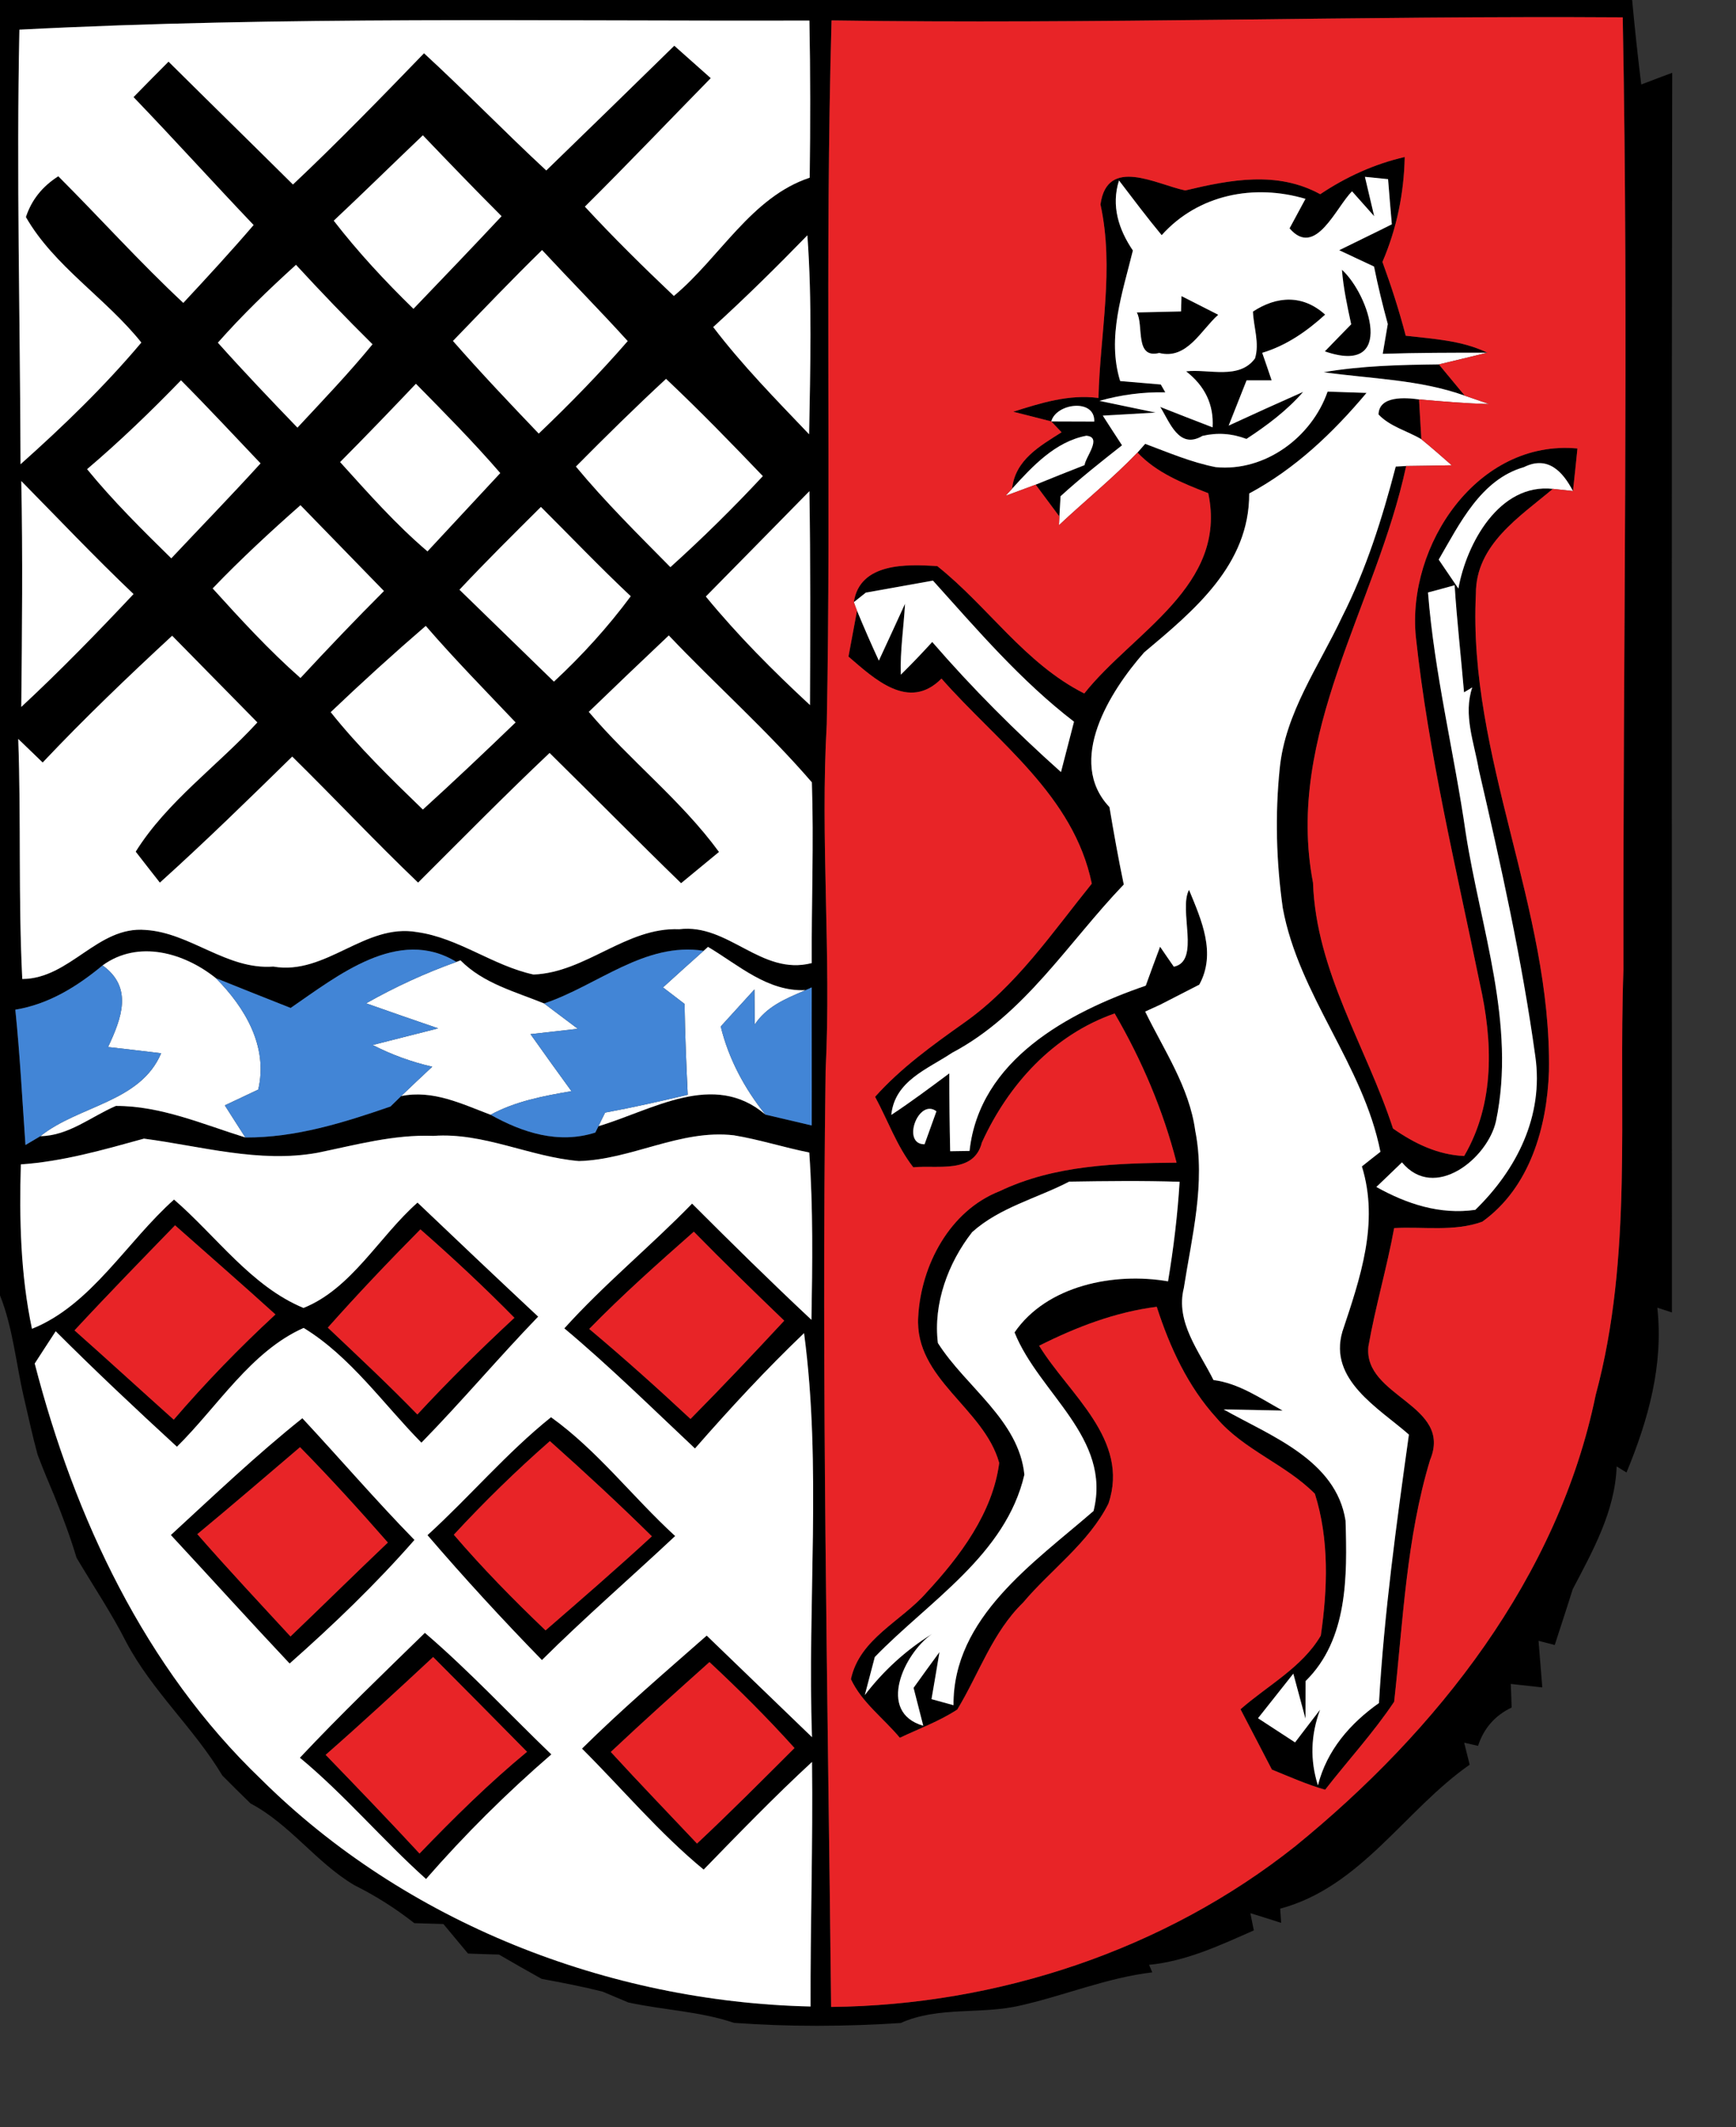 <?xml version="1.0" encoding="UTF-8" ?>
<!DOCTYPE svg PUBLIC "-//W3C//DTD SVG 1.1//EN" "http://www.w3.org/Graphics/SVG/1.1/DTD/svg11.dtd">
<svg width="120pt" height="147pt" viewBox="0 0 120 147" version="1.1" xmlns="http://www.w3.org/2000/svg">
<rect x="0" y="0" width="120" height="147" fill="#333333" stroke="none"/>
<g id="#000000ff">
<path fill="#000000" opacity="1.00" d=" M 0.00 0.00 L 112.82 0.00 C 113.00 1.95 113.21 3.89 113.45 5.84 C 113.99 5.63 115.05 5.23 115.59 5.03 C 115.54 33.58 115.57 62.14 115.57 90.69 L 114.56 90.36 C 115.00 94.32 113.93 98.13 112.43 101.75 L 111.75 101.33 C 111.64 104.42 110.11 107.15 108.71 109.82 C 108.31 111.11 107.88 112.39 107.47 113.67 L 106.35 113.38 C 106.42 114.18 106.54 115.79 106.61 116.60 C 106.06 116.54 104.97 116.42 104.43 116.36 C 104.45 116.77 104.48 117.58 104.49 117.99 C 103.34 118.54 102.56 119.43 102.17 120.64 L 101.21 120.42 C 101.30 120.80 101.50 121.56 101.59 121.94 C 97.09 125.09 94.08 130.39 88.49 131.89 L 88.56 132.87 C 88.03 132.70 86.96 132.36 86.43 132.20 L 86.67 133.39 C 84.34 134.42 82.00 135.52 79.43 135.77 L 79.65 136.29 C 76.53 136.66 73.62 137.88 70.58 138.57 C 67.84 139.23 64.89 138.61 62.26 139.79 C 58.43 140.04 54.57 140.06 50.74 139.78 C 48.38 138.98 45.86 138.90 43.43 138.37 C 42.98 138.18 42.09 137.81 41.65 137.62 C 40.26 137.27 38.85 137.00 37.44 136.74 C 36.45 136.19 35.47 135.63 34.49 135.06 C 33.96 135.05 32.89 135.01 32.35 134.99 C 31.93 134.48 31.08 133.46 30.65 132.95 C 30.15 132.94 29.14 132.90 28.64 132.89 C 27.35 131.88 25.97 131.00 24.50 130.27 C 21.86 128.71 20.05 126.06 17.32 124.62 C 16.66 123.98 16.01 123.34 15.37 122.69 C 13.42 119.43 10.51 116.85 8.72 113.46 C 7.70 111.45 6.44 109.58 5.29 107.64 C 4.86 106.20 4.33 104.79 3.77 103.40 C 3.36 102.44 2.97 101.49 2.60 100.52 C 2.24 99.21 1.96 97.88 1.65 96.56 C 1.10 94.20 0.90 91.77 0.00 89.51 L 0.00 0.00 M 1.34 2.05 C 1.13 12.06 1.39 22.07 1.42 32.08 C 4.37 29.45 7.22 26.70 9.77 23.67 C 7.32 20.60 3.73 18.39 1.79 15.00 C 2.18 13.81 2.93 12.88 4.03 12.18 C 6.93 15.08 9.67 18.13 12.67 20.93 C 14.32 19.16 15.96 17.38 17.53 15.55 C 14.74 12.62 12.03 9.62 9.23 6.71 C 10.03 5.89 10.84 5.07 11.65 4.26 C 14.51 7.10 17.39 9.91 20.25 12.75 C 23.36 9.82 26.34 6.75 29.31 3.68 C 32.18 6.32 34.90 9.13 37.76 11.78 C 40.72 8.91 43.67 6.04 46.61 3.16 C 47.45 3.91 48.29 4.65 49.13 5.40 C 46.23 8.36 43.37 11.36 40.43 14.28 C 42.40 16.41 44.47 18.45 46.58 20.45 C 49.75 17.81 51.94 13.61 55.97 12.28 C 56.02 8.66 56.02 5.04 55.95 1.42 C 37.75 1.47 19.52 1.11 1.34 2.05 M 57.48 1.41 C 57.02 17.61 57.46 33.81 57.15 50.01 C 56.69 57.99 57.47 65.98 57.07 73.96 C 56.77 95.53 57.22 117.11 57.45 138.68 C 68.97 138.56 80.49 134.76 89.54 127.57 C 99.34 119.60 107.71 109.00 110.30 96.40 C 112.89 86.81 111.86 76.80 112.22 66.99 C 112.18 45.06 112.59 23.12 112.17 1.20 C 93.94 1.08 75.71 1.68 57.48 1.41 M 23.07 15.25 C 24.75 17.42 26.62 19.43 28.58 21.34 C 30.62 19.21 32.66 17.09 34.67 14.94 C 32.83 13.10 31.03 11.23 29.23 9.35 C 27.17 11.31 25.15 13.30 23.07 15.25 M 55.81 16.26 C 53.70 18.43 51.54 20.56 49.30 22.60 C 51.31 25.24 53.64 27.61 55.93 30.01 C 56.01 25.43 56.14 20.83 55.81 16.26 M 31.31 23.56 C 33.23 25.75 35.23 27.86 37.24 29.96 C 39.38 27.92 41.45 25.80 43.39 23.57 C 41.46 21.44 39.43 19.39 37.47 17.28 C 35.37 19.33 33.35 21.45 31.31 23.56 M 15.06 23.68 C 16.85 25.68 18.70 27.62 20.56 29.55 C 22.32 27.66 24.11 25.79 25.75 23.79 C 23.94 22.00 22.18 20.17 20.46 18.30 C 18.57 20.01 16.74 21.78 15.06 23.68 M 6.02 32.42 C 7.81 34.61 9.82 36.60 11.84 38.58 C 13.90 36.39 15.99 34.24 18.01 32.02 C 16.18 30.10 14.38 28.16 12.51 26.28 C 10.44 28.42 8.29 30.49 6.02 32.42 M 23.51 31.93 C 25.44 34.06 27.35 36.23 29.55 38.10 C 31.23 36.30 32.90 34.49 34.58 32.69 C 32.73 30.55 30.74 28.54 28.75 26.52 C 27.02 28.34 25.28 30.15 23.51 31.93 M 39.81 32.24 C 41.84 34.69 44.11 36.93 46.34 39.19 C 48.56 37.19 50.69 35.09 52.73 32.90 C 50.55 30.62 48.34 28.35 46.04 26.18 C 43.91 28.15 41.85 30.18 39.81 32.24 M 1.47 33.24 C 1.58 38.45 1.52 43.65 1.47 48.85 C 4.16 46.35 6.72 43.72 9.23 41.05 C 6.57 38.52 4.05 35.86 1.47 33.24 M 48.79 41.22 C 50.99 43.90 53.44 46.36 55.99 48.72 C 56.01 43.80 56.03 38.87 55.95 33.94 C 53.56 36.37 51.18 38.80 48.79 41.22 M 14.70 40.66 C 16.64 42.80 18.60 44.94 20.77 46.85 C 22.66 44.81 24.58 42.80 26.54 40.84 C 24.62 38.86 22.69 36.89 20.77 34.91 C 18.68 36.75 16.63 38.65 14.70 40.66 M 37.39 35.03 C 35.49 36.92 33.59 38.80 31.76 40.75 C 33.93 42.87 36.12 44.98 38.29 47.10 C 40.23 45.30 42.02 43.33 43.60 41.20 C 41.47 39.20 39.46 37.09 37.39 35.03 M 2.95 52.69 C 2.53 52.28 1.68 51.46 1.26 51.06 C 1.46 56.59 1.26 62.12 1.54 67.65 C 4.85 67.63 6.74 63.97 10.07 64.26 C 13.18 64.46 15.67 67.03 18.89 66.79 C 22.54 67.42 25.22 63.77 28.84 64.41 C 31.70 64.81 34.07 66.73 36.88 67.34 C 40.50 67.20 43.28 64.06 46.95 64.21 C 50.36 63.79 52.61 67.45 56.11 66.55 C 56.09 62.39 56.26 58.22 56.12 54.06 C 53.06 50.51 49.48 47.33 46.23 43.91 C 44.38 45.66 42.53 47.42 40.70 49.19 C 43.55 52.56 47.09 55.30 49.70 58.87 C 48.83 59.59 47.95 60.31 47.08 61.03 C 44.02 58.06 41.03 55.02 37.99 52.03 C 34.90 54.95 31.91 57.99 28.90 60.99 C 25.93 58.15 23.13 55.16 20.20 52.28 C 17.19 55.23 14.18 58.17 11.05 60.99 C 10.63 60.46 9.80 59.39 9.38 58.85 C 11.54 55.39 15.04 52.92 17.79 49.92 C 15.83 47.92 13.86 45.92 11.90 43.93 C 8.84 46.76 5.82 49.65 2.95 52.69 M 22.86 49.21 C 24.79 51.63 27.01 53.79 29.23 55.94 C 31.40 53.97 33.53 51.95 35.64 49.92 C 33.55 47.72 31.42 45.55 29.43 43.25 C 27.19 45.18 25.00 47.17 22.86 49.21 M 7.09 66.71 C 5.33 68.17 3.37 69.39 1.06 69.77 C 1.38 72.88 1.54 76.00 1.76 79.12 L 2.79 78.51 C 4.75 78.48 6.29 77.16 8.01 76.42 C 11.12 76.41 14.03 77.69 16.96 78.60 C 20.42 78.62 23.75 77.58 26.99 76.46 L 27.73 75.74 C 29.93 75.29 31.92 76.28 33.91 77.03 C 36.13 78.27 38.61 79.07 41.15 78.26 L 41.37 77.82 C 45.10 76.71 49.34 73.96 52.91 77.02 C 53.71 77.21 55.31 77.58 56.11 77.77 C 56.12 74.59 56.10 71.41 56.11 68.23 L 55.55 68.48 L 55.67 68.42 C 53.05 68.53 51.06 66.69 48.94 65.43 L 48.64 65.70 C 44.56 65.07 41.28 68.12 37.61 69.34 C 35.60 68.52 33.41 67.96 31.83 66.36 L 31.55 66.47 C 27.54 64.01 23.33 67.43 20.09 69.65 C 18.36 68.97 16.64 68.28 14.92 67.59 C 12.72 65.83 9.56 64.92 7.09 66.71 M 40.02 80.23 C 36.61 79.94 33.43 78.24 29.96 78.49 C 27.22 78.38 24.58 79.12 21.93 79.66 C 17.90 80.38 13.91 79.20 9.95 78.68 C 7.16 79.45 4.35 80.26 1.44 80.46 C 1.33 84.26 1.42 88.09 2.21 91.82 C 6.30 90.19 8.76 85.80 12.03 82.89 C 14.95 85.41 17.36 88.88 20.98 90.38 C 24.31 89.04 26.20 85.45 28.86 83.10 C 31.63 85.74 34.41 88.37 37.20 90.98 C 34.45 93.83 31.90 96.86 29.13 99.69 C 26.49 97.01 24.23 93.74 20.99 91.76 C 17.35 93.37 15.05 97.19 12.23 99.97 C 9.39 97.36 6.58 94.72 3.85 91.99 C 3.37 92.73 2.88 93.47 2.40 94.22 C 5.15 104.86 10.01 115.25 18.04 122.94 C 28.02 132.85 42.03 138.33 56.03 138.65 C 56.01 133.02 56.20 127.39 56.13 121.75 C 53.54 124.14 51.09 126.67 48.64 129.19 C 45.58 126.67 43.03 123.62 40.23 120.83 C 42.99 118.10 45.94 115.58 48.85 113.02 C 51.27 115.36 53.70 117.70 56.13 120.04 C 55.80 110.75 56.81 101.34 55.58 92.12 C 52.93 94.65 50.45 97.34 48.04 100.09 C 45.06 97.29 42.15 94.42 39.01 91.79 C 41.77 88.73 44.97 86.12 47.84 83.17 C 50.55 85.88 53.29 88.58 56.09 91.20 C 56.16 87.35 56.21 83.49 55.94 79.64 C 54.19 79.29 52.49 78.74 50.73 78.45 C 47.03 78.02 43.67 80.13 40.02 80.23 M 5.15 91.93 C 7.45 93.97 9.72 96.05 12.01 98.10 C 14.21 95.54 16.56 93.12 19.04 90.83 C 16.75 88.75 14.41 86.72 12.10 84.67 C 9.77 87.07 7.43 89.47 5.15 91.93 M 22.66 91.74 C 24.75 93.72 26.85 95.68 28.85 97.74 C 31.00 95.42 33.25 93.20 35.56 91.06 C 33.47 88.94 31.30 86.91 29.06 84.95 C 26.87 87.16 24.73 89.41 22.66 91.74 M 40.73 91.83 C 43.12 93.84 45.45 95.92 47.73 98.05 C 49.93 95.83 52.08 93.55 54.21 91.26 C 52.10 89.23 50.00 87.19 47.96 85.11 C 45.49 87.29 43.03 89.47 40.73 91.83 M 42.22 121.06 C 44.18 123.20 46.19 125.28 48.18 127.39 C 50.48 125.24 52.69 123.01 54.92 120.79 C 53.06 118.72 51.08 116.75 49.04 114.85 C 46.75 116.90 44.46 118.95 42.22 121.06 Z" />
<path fill="#000000" opacity="1.00" d=" M 91.26 13.42 C 93.04 12.23 95.00 11.33 97.10 10.85 C 97.05 13.35 96.55 15.80 95.56 18.10 C 96.17 19.77 96.72 21.47 97.17 23.20 C 99.08 23.42 101.05 23.52 102.81 24.37 C 100.40 24.37 97.99 24.37 95.58 24.45 C 95.67 23.94 95.84 22.90 95.93 22.39 C 95.57 21.08 95.25 19.76 94.98 18.42 C 94.18 18.04 93.37 17.66 92.57 17.29 C 93.78 16.69 95.00 16.11 96.21 15.50 C 96.14 14.72 96.01 13.16 95.95 12.38 C 95.55 12.34 94.75 12.26 94.35 12.22 L 94.99 14.94 L 93.46 13.22 C 92.34 14.33 90.93 17.86 89.14 15.78 C 89.41 15.27 89.96 14.25 90.24 13.74 C 86.69 12.69 82.83 13.43 80.30 16.25 C 79.28 15.02 78.32 13.74 77.35 12.47 C 76.80 14.21 77.32 15.85 78.31 17.31 C 77.59 20.24 76.50 23.32 77.43 26.33 C 78.13 26.39 79.54 26.51 80.24 26.57 L 80.55 27.11 C 79.00 27.08 77.48 27.28 76.00 27.70 L 79.88 28.51 C 78.97 28.56 77.15 28.67 76.23 28.72 C 76.67 29.40 77.11 30.09 77.56 30.77 C 76.11 31.91 74.67 33.05 73.31 34.29 C 73.29 34.64 73.25 35.34 73.23 35.69 C 72.82 35.14 72.00 34.04 71.59 33.49 C 72.72 33.03 73.84 32.58 74.97 32.14 C 75.04 31.56 76.22 30.20 75.09 30.11 C 72.94 30.52 71.37 32.22 69.96 33.77 C 70.18 31.77 71.87 30.83 73.38 29.87 L 72.67 29.12 C 73.41 29.12 74.89 29.13 75.64 29.13 C 75.70 27.51 73.00 27.86 72.67 29.12 C 72.01 28.95 70.70 28.62 70.04 28.45 C 71.94 27.85 73.89 27.23 75.93 27.50 C 76.04 23.01 77.04 18.58 76.07 14.13 C 76.53 10.78 79.94 12.75 81.93 13.16 C 85.04 12.42 88.28 11.79 91.26 13.42 Z" />
<path fill="#000000" opacity="1.00" d=" M 93.40 22.41 C 93.13 21.16 92.86 19.91 92.76 18.64 C 94.66 20.36 96.52 25.99 91.58 24.28 C 92.03 23.81 92.94 22.88 93.40 22.41 Z" />
<path fill="#000000" opacity="1.00" d=" M 81.64 21.52 C 81.65 21.25 81.66 20.72 81.67 20.46 C 82.51 20.89 83.36 21.32 84.21 21.75 C 83.02 22.80 82.05 24.88 80.13 24.39 C 78.41 24.82 79.08 22.47 78.58 21.59 C 79.35 21.57 80.88 21.54 81.64 21.52 Z" />
<path fill="#000000" opacity="1.00" d=" M 86.61 21.53 C 88.27 20.44 90.06 20.35 91.60 21.74 C 90.34 22.89 88.92 23.88 87.25 24.38 C 87.42 24.85 87.74 25.81 87.90 26.28 L 86.17 26.28 C 85.86 27.06 85.24 28.63 84.93 29.41 C 86.64 28.62 88.36 27.84 90.08 27.08 C 88.96 28.37 87.58 29.40 86.16 30.33 C 85.16 29.95 84.15 29.88 83.12 30.12 C 81.48 31.09 80.85 29.14 80.20 28.12 C 81.10 28.48 82.91 29.18 83.82 29.53 C 83.91 27.97 83.30 26.68 81.99 25.66 C 83.57 25.48 85.65 26.26 86.75 24.77 C 87.08 23.71 86.65 22.60 86.61 21.53 Z" />
<path fill="#000000" opacity="1.00" d=" M 91.50 25.72 C 94.13 25.27 96.80 25.21 99.46 25.18 C 99.91 25.72 100.80 26.80 101.25 27.34 C 98.12 26.22 94.76 26.18 91.50 25.72 Z" />
<path fill="#000000" opacity="1.00" d=" M 91.77 27.06 C 92.45 27.08 93.79 27.13 94.46 27.15 C 92.15 29.90 89.54 32.39 86.35 34.10 C 86.37 39.04 82.52 42.20 79.09 45.08 C 76.72 47.77 73.68 52.59 76.69 55.77 C 76.99 57.56 77.31 59.35 77.68 61.12 C 73.85 65.11 70.83 70.10 65.81 72.75 C 64.12 73.88 61.85 74.68 61.61 77.04 C 62.98 76.14 64.30 75.15 65.62 74.17 C 65.62 75.96 65.64 77.75 65.68 79.55 L 67.02 79.53 C 67.70 73.25 73.84 69.95 79.20 68.11 C 79.53 67.21 79.85 66.31 80.19 65.42 C 80.43 65.77 80.90 66.46 81.14 66.80 C 83.00 66.42 81.45 62.88 82.19 61.49 C 83.05 63.57 84.09 65.87 82.90 68.04 C 82.22 68.39 80.87 69.08 80.19 69.43 L 79.16 69.90 C 80.46 72.57 82.21 75.12 82.62 78.13 C 83.34 81.77 82.39 85.42 81.83 89.01 C 81.24 91.36 82.90 93.38 83.88 95.36 C 85.65 95.59 87.13 96.63 88.66 97.47 C 87.64 97.45 85.60 97.41 84.58 97.39 C 87.82 99.22 92.36 100.88 93.01 105.08 C 93.13 108.89 93.18 113.29 90.25 116.16 C 90.25 117.03 90.24 117.89 90.24 118.76 C 90.03 117.98 89.61 116.42 89.40 115.65 C 88.59 116.67 87.78 117.70 86.96 118.73 C 87.60 119.15 88.88 119.98 89.52 120.40 C 89.95 119.83 90.82 118.70 91.25 118.14 C 90.60 119.89 90.55 121.63 91.10 123.37 C 91.72 120.93 93.33 119.09 95.32 117.68 C 95.68 111.46 96.53 105.29 97.39 99.13 C 95.29 97.29 91.82 95.35 92.79 92.02 C 94.02 88.32 95.35 84.51 94.14 80.60 C 94.46 80.34 95.10 79.84 95.42 79.59 C 94.23 73.56 89.78 68.79 88.67 62.74 C 88.22 59.55 88.13 56.31 88.46 53.10 C 88.84 49.25 91.17 46.04 92.77 42.63 C 94.44 39.34 95.55 35.80 96.48 32.24 C 96.66 32.23 97.02 32.21 97.20 32.20 C 95.15 41.81 88.80 50.73 90.76 60.99 C 90.98 67.16 94.44 72.31 96.29 77.98 C 97.76 79.01 99.38 79.80 101.21 79.88 C 103.35 76.22 103.19 71.94 102.29 67.95 C 100.66 60.00 98.74 52.09 97.87 44.01 C 97.24 37.67 102.14 30.35 109.04 30.99 C 108.94 31.97 108.84 32.95 108.73 33.93 C 108.01 32.55 106.97 31.47 105.34 32.28 C 102.36 33.13 100.89 36.20 99.45 38.67 C 99.90 39.34 100.36 40.00 100.81 40.67 C 101.37 37.56 103.63 33.38 107.34 33.78 C 105.04 35.72 102.01 37.63 102.02 41.03 C 101.46 52.30 107.26 62.76 107.07 74.02 C 106.94 77.88 105.75 82.07 102.46 84.42 C 100.53 85.12 98.39 84.75 96.37 84.86 C 95.87 87.60 95.07 90.29 94.59 93.04 C 94.22 96.53 100.46 97.05 98.85 100.89 C 97.21 106.32 96.99 112.00 96.37 117.59 C 94.94 119.73 93.18 121.64 91.60 123.67 C 90.33 123.31 89.13 122.77 87.92 122.28 C 87.20 120.88 86.47 119.50 85.75 118.11 C 87.63 116.46 90.01 115.22 91.30 113.02 C 91.77 109.79 91.89 106.37 90.89 103.22 C 88.87 101.18 85.98 100.20 84.10 97.99 C 82.11 95.81 80.86 93.09 79.96 90.30 C 77.10 90.66 74.40 91.70 71.83 92.99 C 73.88 96.34 78.12 99.47 76.62 103.90 C 75.25 106.62 72.65 108.45 70.72 110.74 C 68.60 112.80 67.67 115.66 66.17 118.13 C 64.93 118.94 63.53 119.45 62.20 120.08 C 61.08 118.73 59.57 117.64 58.82 116.03 C 59.42 113.23 62.30 112.04 64.04 110.05 C 66.36 107.55 68.62 104.54 69.07 101.09 C 68.02 97.29 63.21 95.29 63.47 91.00 C 63.66 87.43 65.65 83.66 69.10 82.31 C 72.91 80.49 77.19 80.38 81.33 80.34 C 80.40 76.71 78.93 73.26 77.05 70.03 C 72.81 71.51 69.70 74.94 67.87 78.95 C 67.32 81.14 64.81 80.49 63.13 80.66 C 61.99 79.20 61.37 77.41 60.49 75.79 C 62.28 73.79 64.45 72.23 66.62 70.69 C 70.24 68.15 72.74 64.44 75.47 61.06 C 74.21 54.95 68.96 51.30 65.08 46.89 C 62.83 49.17 60.44 46.91 58.65 45.37 C 58.80 44.58 59.09 42.99 59.24 42.20 C 59.72 43.36 60.22 44.51 60.75 45.65 C 61.21 44.67 62.11 42.70 62.56 41.72 C 62.47 43.35 62.21 44.98 62.27 46.62 C 63.01 45.89 63.74 45.13 64.44 44.36 C 67.20 47.55 70.19 50.54 73.34 53.35 C 73.64 52.19 73.94 51.03 74.24 49.87 C 70.57 47.05 67.57 43.54 64.49 40.12 C 62.94 40.40 61.39 40.67 59.85 40.95 L 59.02 41.61 C 59.43 38.87 62.68 38.98 64.79 39.12 C 68.30 41.91 70.84 45.85 74.95 47.92 C 78.31 43.68 84.88 40.48 83.52 34.08 C 81.76 33.39 79.95 32.68 78.63 31.27 L 79.16 30.67 C 80.77 31.27 82.35 31.95 84.04 32.28 C 87.44 32.61 90.67 30.22 91.77 27.06 M 98.71 40.94 C 99.15 46.55 100.52 52.01 101.32 57.57 C 102.34 64.14 104.81 70.78 103.41 77.47 C 102.84 80.05 99.16 83.03 96.91 80.32 C 96.33 80.89 95.73 81.45 95.14 82.02 C 97.25 83.20 99.55 83.95 101.98 83.60 C 104.85 80.81 106.71 77.11 106.13 73.01 C 105.21 66.34 103.74 59.74 102.22 53.18 C 101.90 51.31 101.13 49.39 101.77 47.50 L 101.20 47.84 C 100.99 45.37 100.71 42.91 100.55 40.44 C 100.09 40.57 99.17 40.82 98.71 40.94 M 63.91 79.07 C 64.11 78.50 64.53 77.36 64.73 76.79 C 63.48 75.85 62.29 79.08 63.91 79.07 M 73.91 81.65 C 71.67 82.81 69.10 83.43 67.20 85.14 C 65.54 87.26 64.50 90.08 64.83 92.80 C 66.75 95.83 70.43 98.13 70.81 101.90 C 69.52 107.45 64.21 110.64 60.47 114.50 C 60.30 115.16 59.95 116.47 59.78 117.13 C 61.07 115.44 62.62 114.03 64.42 112.91 C 62.51 114.24 60.57 118.31 63.82 119.25 C 63.65 118.59 63.32 117.28 63.15 116.63 C 63.74 115.80 64.34 114.98 64.94 114.16 C 64.81 114.97 64.53 116.60 64.39 117.41 L 65.91 117.83 C 65.87 111.76 71.47 107.99 75.59 104.41 C 76.86 99.35 71.82 96.29 70.13 92.07 C 72.36 88.82 77.01 87.90 80.74 88.54 C 81.12 86.26 81.40 83.96 81.54 81.66 C 79.00 81.58 76.45 81.61 73.91 81.65 Z" />
<path fill="#000000" opacity="1.00" d=" M 95.29 28.64 C 95.32 27.33 97.16 27.47 98.09 27.60 C 98.13 28.29 98.21 29.66 98.25 30.35 C 97.27 29.77 96.08 29.48 95.29 28.64 Z" />
<path fill="#000000" opacity="1.00" d=" M 11.81 106.07 C 14.79 103.33 17.73 100.53 20.90 98.00 C 23.50 100.79 25.98 103.68 28.65 106.41 C 25.98 109.46 23.05 112.27 20.02 114.95 C 17.26 112.02 14.55 109.02 11.81 106.07 M 13.64 106.01 C 15.74 108.41 17.92 110.74 20.08 113.08 C 22.33 110.93 24.55 108.74 26.81 106.59 C 24.84 104.34 22.83 102.13 20.74 100.00 C 18.38 102.01 16.03 104.03 13.64 106.01 Z" />
<path fill="#000000" opacity="1.00" d=" M 29.55 106.08 C 32.46 103.43 35.02 100.39 38.09 97.93 C 41.31 100.24 43.75 103.47 46.67 106.14 C 43.61 109.01 40.43 111.76 37.46 114.71 C 34.74 111.92 32.09 109.04 29.55 106.08 M 31.37 106.05 C 33.36 108.37 35.50 110.55 37.71 112.66 C 40.18 110.52 42.65 108.38 45.06 106.16 C 42.77 103.90 40.41 101.72 38.01 99.58 C 35.68 101.62 33.47 103.78 31.37 106.05 Z" />
<path fill="#000000" opacity="1.00" d=" M 20.73 121.46 C 23.52 118.49 26.46 115.67 29.37 112.83 C 32.44 115.46 35.20 118.43 38.11 121.23 C 35.02 123.90 32.13 126.77 29.45 129.84 C 26.44 127.14 23.84 124.04 20.73 121.46 M 22.51 121.26 C 24.69 123.51 26.87 125.78 29.00 128.08 C 31.37 125.62 33.80 123.22 36.43 121.05 C 34.28 118.86 32.11 116.68 29.94 114.50 C 27.49 116.78 25.03 119.05 22.51 121.26 Z" />
</g>
<g id="#ffffffff">
<path fill="#ffffff" opacity="1.00" d=" M 1.34 2.05 C 19.52 1.11 37.75 1.47 55.95 1.42 C 56.02 5.04 56.02 8.66 55.97 12.28 C 51.94 13.61 49.75 17.81 46.58 20.45 C 44.47 18.45 42.40 16.41 40.43 14.28 C 43.37 11.36 46.23 8.36 49.13 5.40 C 48.29 4.65 47.45 3.91 46.61 3.16 C 43.67 6.04 40.72 8.91 37.76 11.78 C 34.90 9.13 32.18 6.32 29.31 3.68 C 26.34 6.75 23.36 9.82 20.25 12.75 C 17.39 9.91 14.51 7.10 11.65 4.26 C 10.84 5.07 10.03 5.89 9.23 6.71 C 12.03 9.62 14.74 12.62 17.53 15.55 C 15.96 17.38 14.32 19.16 12.67 20.93 C 9.67 18.13 6.93 15.08 4.03 12.18 C 2.93 12.88 2.18 13.81 1.79 15.00 C 3.73 18.39 7.32 20.60 9.77 23.67 C 7.22 26.70 4.37 29.45 1.42 32.08 C 1.39 22.07 1.13 12.06 1.34 2.05 Z" />
<path fill="#ffffff" opacity="1.00" d=" M 23.07 15.25 C 25.15 13.30 27.17 11.31 29.23 9.35 C 31.03 11.23 32.83 13.10 34.67 14.94 C 32.66 17.09 30.62 19.21 28.58 21.34 C 26.62 19.43 24.75 17.42 23.07 15.25 Z" />
<path fill="#ffffff" opacity="1.00" d=" M 94.35 12.22 C 94.75 12.26 95.55 12.34 95.95 12.38 C 96.01 13.16 96.14 14.72 96.21 15.50 C 95.00 16.11 93.78 16.69 92.57 17.29 C 93.37 17.66 94.18 18.04 94.98 18.42 C 95.25 19.76 95.57 21.08 95.93 22.39 C 95.84 22.90 95.67 23.94 95.58 24.45 C 97.99 24.37 100.40 24.37 102.81 24.37 C 101.97 24.58 100.30 24.98 99.46 25.18 C 96.80 25.21 94.13 25.27 91.50 25.72 C 94.76 26.18 98.12 26.22 101.25 27.34 L 102.94 27.92 C 101.32 27.88 99.70 27.74 98.09 27.60 C 97.16 27.47 95.32 27.33 95.29 28.64 C 96.08 29.48 97.27 29.77 98.25 30.35 C 98.96 30.93 99.66 31.54 100.35 32.15 C 99.56 32.17 97.99 32.19 97.20 32.20 C 97.02 32.21 96.66 32.23 96.48 32.24 C 95.55 35.80 94.44 39.34 92.77 42.63 C 91.17 46.04 88.84 49.25 88.46 53.10 C 88.13 56.31 88.22 59.55 88.67 62.74 C 89.78 68.79 94.23 73.56 95.42 79.59 C 95.10 79.84 94.46 80.34 94.14 80.60 C 95.35 84.51 94.02 88.32 92.79 92.02 C 91.82 95.35 95.29 97.29 97.39 99.13 C 96.53 105.29 95.68 111.46 95.32 117.68 C 93.33 119.09 91.72 120.93 91.10 123.37 C 90.55 121.63 90.60 119.89 91.25 118.14 C 90.82 118.70 89.95 119.83 89.52 120.40 C 88.88 119.98 87.60 119.15 86.96 118.73 C 87.78 117.70 88.59 116.67 89.40 115.65 C 89.61 116.42 90.03 117.98 90.24 118.76 C 90.24 117.89 90.25 117.03 90.25 116.16 C 93.18 113.29 93.13 108.89 93.01 105.08 C 92.36 100.88 87.82 99.22 84.58 97.39 C 85.60 97.41 87.64 97.45 88.66 97.47 C 87.13 96.63 85.65 95.59 83.88 95.36 C 82.90 93.38 81.24 91.36 81.83 89.01 C 82.39 85.42 83.34 81.77 82.62 78.13 C 82.21 75.12 80.46 72.57 79.16 69.90 L 80.19 69.43 C 80.87 69.08 82.22 68.39 82.90 68.04 C 84.09 65.87 83.05 63.57 82.19 61.49 C 81.45 62.88 83.00 66.42 81.14 66.80 C 80.90 66.46 80.43 65.77 80.19 65.42 C 79.85 66.31 79.53 67.21 79.20 68.11 C 73.84 69.95 67.70 73.25 67.02 79.53 L 65.68 79.55 C 65.64 77.75 65.62 75.96 65.62 74.17 C 64.30 75.15 62.98 76.14 61.61 77.04 C 61.85 74.68 64.12 73.88 65.81 72.75 C 70.83 70.10 73.85 65.11 77.68 61.12 C 77.31 59.35 76.99 57.56 76.69 55.77 C 73.68 52.59 76.72 47.77 79.09 45.08 C 82.52 42.20 86.37 39.04 86.35 34.10 C 89.54 32.39 92.15 29.90 94.46 27.15 C 93.79 27.13 92.45 27.08 91.77 27.06 C 90.67 30.22 87.44 32.61 84.04 32.28 C 82.35 31.95 80.77 31.27 79.16 30.67 L 78.63 31.27 C 76.92 33.05 75.00 34.60 73.20 36.29 L 73.23 35.69 C 73.25 35.34 73.29 34.64 73.31 34.29 C 74.67 33.05 76.11 31.91 77.56 30.77 C 77.11 30.09 76.67 29.40 76.23 28.72 C 77.15 28.67 78.97 28.56 79.88 28.51 L 76.00 27.70 C 77.48 27.28 79.00 27.08 80.55 27.11 L 80.24 26.57 C 79.54 26.51 78.13 26.39 77.43 26.33 C 76.50 23.32 77.59 20.24 78.31 17.31 C 77.32 15.85 76.80 14.21 77.35 12.47 C 78.32 13.74 79.28 15.02 80.30 16.25 C 82.83 13.43 86.69 12.69 90.24 13.74 C 89.96 14.25 89.41 15.27 89.14 15.78 C 90.93 17.86 92.34 14.33 93.46 13.22 L 94.99 14.94 L 94.35 12.22 M 93.40 22.41 C 92.94 22.88 92.03 23.81 91.58 24.28 C 96.52 25.99 94.66 20.36 92.76 18.64 C 92.86 19.91 93.13 21.16 93.40 22.41 M 81.64 21.52 C 80.88 21.54 79.35 21.57 78.58 21.59 C 79.08 22.47 78.41 24.82 80.13 24.39 C 82.05 24.88 83.02 22.80 84.21 21.75 C 83.36 21.32 82.51 20.89 81.67 20.46 C 81.66 20.72 81.65 21.25 81.64 21.52 M 86.61 21.53 C 86.65 22.60 87.08 23.71 86.75 24.77 C 85.65 26.26 83.57 25.48 81.99 25.66 C 83.30 26.68 83.91 27.97 83.82 29.53 C 82.91 29.18 81.10 28.48 80.20 28.12 C 80.85 29.14 81.48 31.09 83.12 30.12 C 84.15 29.88 85.16 29.95 86.16 30.33 C 87.58 29.40 88.96 28.37 90.08 27.08 C 88.36 27.84 86.64 28.62 84.93 29.41 C 85.24 28.63 85.86 27.06 86.17 26.28 L 87.90 26.28 C 87.74 25.81 87.42 24.85 87.25 24.38 C 88.92 23.88 90.34 22.89 91.60 21.74 C 90.06 20.35 88.27 20.44 86.61 21.53 M 84.29 93.19 C 84.86 93.73 84.86 93.73 84.29 93.19 Z" />
<path fill="#ffffff" opacity="1.00" d=" M 55.81 16.26 C 56.14 20.83 56.01 25.43 55.93 30.01 C 53.64 27.61 51.31 25.24 49.30 22.60 C 51.54 20.56 53.70 18.43 55.81 16.26 Z" />
<path fill="#ffffff" opacity="1.00" d=" M 31.31 23.56 C 33.35 21.45 35.37 19.33 37.47 17.28 C 39.43 19.39 41.46 21.44 43.39 23.57 C 41.45 25.80 39.38 27.92 37.24 29.96 C 35.23 27.86 33.23 25.75 31.31 23.56 Z" />
<path fill="#ffffff" opacity="1.00" d=" M 15.06 23.68 C 16.74 21.78 18.57 20.01 20.46 18.30 C 22.18 20.17 23.94 22.00 25.75 23.79 C 24.11 25.79 22.32 27.66 20.56 29.55 C 18.70 27.62 16.85 25.68 15.06 23.68 Z" />
<path fill="#ffffff" opacity="1.00" d=" M 6.02 32.42 C 8.29 30.49 10.44 28.42 12.51 26.28 C 14.38 28.16 16.18 30.10 18.01 32.02 C 15.99 34.24 13.90 36.39 11.84 38.58 C 9.82 36.60 7.81 34.61 6.02 32.42 Z" />
<path fill="#ffffff" opacity="1.00" d=" M 23.51 31.93 C 25.28 30.15 27.02 28.34 28.75 26.52 C 30.74 28.54 32.73 30.55 34.58 32.69 C 32.90 34.49 31.23 36.30 29.55 38.10 C 27.35 36.23 25.44 34.06 23.51 31.93 Z" />
<path fill="#ffffff" opacity="1.00" d=" M 39.81 32.24 C 41.85 30.18 43.91 28.15 46.04 26.18 C 48.34 28.35 50.55 30.62 52.73 32.90 C 50.69 35.09 48.56 37.19 46.34 39.19 C 44.11 36.93 41.84 34.69 39.81 32.24 Z" />
<path fill="#ffffff" opacity="1.00" d=" M 72.67 29.12 C 73.00 27.86 75.70 27.51 75.64 29.13 C 74.89 29.13 73.41 29.12 72.67 29.12 Z" />
<path fill="#ffffff" opacity="1.00" d=" M 69.96 33.77 C 71.37 32.22 72.94 30.52 75.09 30.11 C 76.22 30.20 75.04 31.56 74.97 32.14 C 73.84 32.58 72.72 33.03 71.59 33.49 C 71.07 33.68 70.03 34.07 69.51 34.26 L 69.96 33.77 Z" />
<path fill="#ffffff" opacity="1.00" d=" M 105.34 32.28 C 106.97 31.47 108.01 32.55 108.73 33.93 L 107.34 33.78 C 103.63 33.38 101.37 37.56 100.81 40.67 C 100.36 40.00 99.90 39.34 99.45 38.67 C 100.89 36.20 102.36 33.13 105.34 32.28 Z" />
<path fill="#ffffff" opacity="1.00" d=" M 1.47 33.24 C 4.05 35.86 6.57 38.52 9.23 41.05 C 6.72 43.72 4.16 46.35 1.47 48.85 C 1.52 43.65 1.58 38.45 1.47 33.24 Z" />
<path fill="#ffffff" opacity="1.00" d=" M 48.79 41.22 C 51.18 38.80 53.56 36.37 55.95 33.94 C 56.03 38.87 56.01 43.80 55.99 48.72 C 53.44 46.36 50.99 43.90 48.79 41.22 Z" />
<path fill="#ffffff" opacity="1.00" d=" M 14.70 40.66 C 16.63 38.65 18.68 36.75 20.77 34.91 C 22.69 36.89 24.62 38.86 26.54 40.84 C 24.58 42.80 22.66 44.81 20.77 46.85 C 18.60 44.94 16.64 42.80 14.70 40.66 Z" />
<path fill="#ffffff" opacity="1.00" d=" M 37.39 35.03 C 39.46 37.09 41.47 39.20 43.60 41.20 C 42.02 43.33 40.23 45.30 38.29 47.10 C 36.12 44.98 33.93 42.87 31.76 40.75 C 33.59 38.80 35.49 36.92 37.39 35.03 Z" />
<path fill="#ffffff" opacity="1.00" d=" M 59.85 40.95 C 61.39 40.67 62.94 40.40 64.49 40.12 C 67.57 43.54 70.57 47.05 74.24 49.87 C 73.94 51.03 73.64 52.19 73.34 53.35 C 70.19 50.54 67.20 47.55 64.44 44.36 C 63.74 45.13 63.01 45.89 62.27 46.62 C 62.21 44.98 62.47 43.35 62.56 41.72 C 62.11 42.70 61.21 44.67 60.75 45.65 C 60.22 44.51 59.72 43.36 59.24 42.20 C 59.18 42.05 59.07 41.76 59.02 41.61 L 59.85 40.95 Z" />
<path fill="#ffffff" opacity="1.00" d=" M 98.71 40.94 C 99.17 40.82 100.09 40.57 100.55 40.44 C 100.71 42.91 100.99 45.37 101.20 47.84 L 101.77 47.50 C 101.13 49.39 101.90 51.31 102.22 53.18 C 103.74 59.74 105.21 66.34 106.13 73.01 C 106.71 77.11 104.85 80.81 101.98 83.60 C 99.55 83.95 97.25 83.20 95.14 82.02 C 95.73 81.45 96.33 80.89 96.91 80.32 C 99.16 83.03 102.84 80.05 103.41 77.47 C 104.81 70.78 102.34 64.14 101.32 57.57 C 100.52 52.01 99.15 46.55 98.71 40.94 Z" />
<path fill="#ffffff" opacity="1.00" d=" M 2.95 52.69 C 5.82 49.65 8.84 46.76 11.90 43.93 C 13.86 45.92 15.83 47.92 17.79 49.92 C 15.04 52.92 11.54 55.39 9.38 58.85 C 9.80 59.39 10.63 60.46 11.05 60.99 C 14.18 58.17 17.19 55.23 20.20 52.28 C 23.13 55.16 25.93 58.15 28.90 60.99 C 31.91 57.99 34.90 54.95 37.99 52.03 C 41.03 55.02 44.02 58.06 47.08 61.03 C 47.95 60.31 48.83 59.59 49.70 58.87 C 47.09 55.30 43.55 52.56 40.70 49.19 C 42.53 47.42 44.38 45.66 46.23 43.91 C 49.48 47.33 53.06 50.51 56.12 54.06 C 56.26 58.22 56.09 62.39 56.11 66.55 C 52.61 67.45 50.36 63.79 46.95 64.21 C 43.28 64.06 40.50 67.20 36.88 67.34 C 34.07 66.73 31.70 64.81 28.84 64.41 C 25.22 63.77 22.54 67.42 18.89 66.79 C 15.67 67.03 13.18 64.46 10.07 64.26 C 6.74 63.97 4.85 67.63 1.54 67.65 C 1.26 62.12 1.46 56.59 1.26 51.06 C 1.68 51.46 2.53 52.28 2.95 52.69 Z" />
<path fill="#ffffff" opacity="1.00" d=" M 22.86 49.21 C 25.00 47.17 27.19 45.18 29.43 43.25 C 31.42 45.55 33.55 47.72 35.64 49.92 C 33.53 51.95 31.40 53.97 29.23 55.94 C 27.01 53.79 24.79 51.63 22.86 49.21 Z" />
<path fill="#ffffff" opacity="1.00" d=" M 7.09 66.71 C 9.56 64.92 12.72 65.83 14.92 67.59 C 16.93 69.61 18.55 72.32 17.85 75.29 C 17.27 75.56 16.12 76.11 15.54 76.38 C 15.89 76.94 16.60 78.04 16.96 78.60 C 14.03 77.69 11.12 76.41 8.01 76.42 C 6.29 77.16 4.75 78.48 2.79 78.51 C 5.45 76.38 9.70 76.18 11.14 72.78 C 9.92 72.63 8.70 72.49 7.47 72.35 C 8.40 70.37 9.22 68.24 7.09 66.71 Z" />
<path fill="#ffffff" opacity="1.00" d=" M 48.64 65.70 L 48.94 65.43 C 51.06 66.69 53.05 68.53 55.67 68.42 L 55.55 68.48 C 54.27 69.02 52.96 69.58 52.17 70.80 C 52.16 70.20 52.16 68.98 52.15 68.37 C 51.57 69.01 50.40 70.29 49.82 70.93 C 50.36 73.16 51.47 75.23 52.91 77.02 C 49.34 73.96 45.10 76.71 41.37 77.82 C 41.48 77.58 41.71 77.12 41.83 76.88 C 43.74 76.53 45.64 76.10 47.54 75.65 C 47.44 73.56 47.35 71.46 47.32 69.37 C 46.94 69.08 46.20 68.51 45.83 68.23 C 46.76 67.38 47.70 66.54 48.64 65.70 Z" />
<path fill="#ffffff" opacity="1.00" d=" M 25.31 69.33 C 27.31 68.20 29.39 67.24 31.55 66.47 L 31.83 66.36 C 33.41 67.96 35.60 68.52 37.61 69.34 C 38.20 69.78 39.36 70.65 39.94 71.09 C 39.12 71.18 37.49 71.37 36.67 71.46 C 37.60 72.78 38.55 74.09 39.50 75.40 C 37.58 75.73 35.64 76.09 33.91 77.03 C 31.92 76.28 29.93 75.29 27.73 75.74 C 28.44 75.06 29.16 74.38 29.88 73.71 C 28.44 73.38 27.07 72.88 25.76 72.21 C 26.89 71.92 29.16 71.35 30.29 71.06 C 28.63 70.49 26.97 69.92 25.31 69.33 Z" />
<path fill="#ffffff" opacity="1.00" d=" M 63.91 79.07 C 62.29 79.08 63.48 75.85 64.73 76.79 C 64.53 77.36 64.11 78.50 63.91 79.07 Z" />
<path fill="#ffffff" opacity="1.00" d=" M 40.02 80.23 C 43.67 80.13 47.03 78.02 50.73 78.45 C 52.49 78.74 54.19 79.29 55.94 79.64 C 56.21 83.49 56.16 87.35 56.09 91.20 C 53.29 88.58 50.55 85.88 47.84 83.17 C 44.97 86.12 41.77 88.73 39.01 91.79 C 42.15 94.42 45.06 97.29 48.04 100.09 C 50.45 97.34 52.93 94.65 55.58 92.12 C 56.81 101.34 55.80 110.75 56.13 120.04 C 53.70 117.70 51.27 115.36 48.85 113.02 C 45.94 115.58 42.99 118.10 40.23 120.83 C 43.03 123.62 45.58 126.67 48.64 129.19 C 51.09 126.67 53.54 124.14 56.13 121.75 C 56.20 127.39 56.01 133.02 56.03 138.65 C 42.03 138.33 28.02 132.85 18.04 122.94 C 10.01 115.25 5.15 104.86 2.40 94.22 C 2.88 93.47 3.37 92.73 3.85 91.99 C 6.58 94.72 9.39 97.36 12.23 99.97 C 15.05 97.19 17.35 93.37 20.99 91.76 C 24.23 93.74 26.49 97.01 29.13 99.69 C 31.90 96.86 34.45 93.83 37.20 90.98 C 34.41 88.37 31.63 85.74 28.86 83.10 C 26.20 85.45 24.31 89.04 20.98 90.38 C 17.36 88.88 14.95 85.41 12.03 82.89 C 8.76 85.80 6.30 90.19 2.21 91.82 C 1.42 88.09 1.33 84.26 1.44 80.46 C 4.35 80.26 7.16 79.45 9.95 78.68 C 13.91 79.20 17.90 80.38 21.93 79.66 C 24.58 79.12 27.22 78.38 29.96 78.49 C 33.43 78.24 36.61 79.94 40.02 80.23 M 11.81 106.07 C 14.55 109.02 17.26 112.02 20.02 114.95 C 23.05 112.27 25.98 109.46 28.65 106.41 C 25.98 103.68 23.50 100.79 20.90 98.00 C 17.73 100.53 14.79 103.33 11.81 106.07 M 29.55 106.08 C 32.09 109.04 34.74 111.92 37.46 114.71 C 40.43 111.76 43.61 109.01 46.67 106.14 C 43.75 103.47 41.31 100.24 38.09 97.93 C 35.02 100.39 32.46 103.43 29.55 106.08 M 20.73 121.46 C 23.84 124.04 26.44 127.14 29.45 129.84 C 32.13 126.77 35.02 123.90 38.11 121.23 C 35.20 118.43 32.44 115.46 29.37 112.83 C 26.46 115.67 23.52 118.49 20.73 121.46 Z" />
<path fill="#ffffff" opacity="1.00" d=" M 73.91 81.65 C 76.45 81.61 79.00 81.58 81.54 81.66 C 81.40 83.96 81.12 86.26 80.74 88.54 C 77.01 87.90 72.36 88.82 70.13 92.07 C 71.82 96.29 76.86 99.35 75.59 104.41 C 71.47 107.99 65.87 111.76 65.91 117.83 L 64.39 117.41 C 64.53 116.60 64.81 114.97 64.94 114.16 C 64.34 114.98 63.74 115.80 63.15 116.63 C 63.32 117.28 63.65 118.59 63.82 119.25 C 60.57 118.31 62.51 114.24 64.42 112.91 C 62.62 114.03 61.07 115.44 59.78 117.13 C 59.95 116.47 60.30 115.16 60.47 114.50 C 64.21 110.64 69.52 107.45 70.81 101.90 C 70.43 98.13 66.75 95.83 64.83 92.80 C 64.50 90.08 65.54 87.26 67.20 85.14 C 69.10 83.43 71.67 82.81 73.91 81.65 Z" />
</g>
<g id="#e82427ff">
<path fill="#e82427" opacity="1.00" d=" M 57.48 1.41 C 75.71 1.68 93.94 1.08 112.17 1.20 C 112.59 23.12 112.18 45.06 112.22 66.99 C 111.86 76.80 112.89 86.81 110.30 96.40 C 107.71 109.00 99.34 119.60 89.54 127.57 C 80.49 134.76 68.97 138.56 57.45 138.68 C 57.22 117.11 56.77 95.53 57.07 73.96 C 57.47 65.98 56.69 57.99 57.15 50.01 C 57.46 33.81 57.02 17.61 57.48 1.41 M 91.26 13.42 C 88.28 11.79 85.04 12.42 81.93 13.16 C 79.94 12.75 76.53 10.78 76.07 14.13 C 77.04 18.58 76.04 23.01 75.93 27.50 C 73.89 27.23 71.94 27.85 70.04 28.45 C 70.70 28.62 72.01 28.95 72.67 29.12 L 73.38 29.87 C 71.87 30.83 70.18 31.77 69.96 33.77 L 69.51 34.26 C 70.03 34.07 71.07 33.68 71.59 33.49 C 72.00 34.04 72.82 35.14 73.23 35.69 L 73.20 36.29 C 75.00 34.60 76.92 33.05 78.63 31.27 C 79.95 32.68 81.76 33.39 83.52 34.08 C 84.88 40.48 78.31 43.68 74.95 47.92 C 70.84 45.85 68.30 41.91 64.79 39.12 C 62.68 38.98 59.43 38.87 59.02 41.61 C 59.07 41.76 59.18 42.05 59.24 42.20 C 59.09 42.99 58.80 44.58 58.65 45.37 C 60.44 46.91 62.83 49.17 65.08 46.89 C 68.96 51.30 74.21 54.95 75.47 61.06 C 72.74 64.44 70.24 68.15 66.62 70.69 C 64.45 72.23 62.28 73.79 60.49 75.79 C 61.37 77.41 61.99 79.20 63.13 80.66 C 64.81 80.49 67.32 81.14 67.87 78.95 C 69.70 74.94 72.81 71.51 77.05 70.03 C 78.93 73.26 80.40 76.71 81.33 80.34 C 77.19 80.38 72.91 80.49 69.10 82.31 C 65.65 83.66 63.66 87.43 63.47 91.00 C 63.21 95.29 68.02 97.29 69.07 101.09 C 68.62 104.54 66.36 107.55 64.04 110.05 C 62.30 112.04 59.42 113.23 58.82 116.03 C 59.57 117.64 61.08 118.73 62.20 120.08 C 63.53 119.45 64.93 118.94 66.17 118.13 C 67.67 115.66 68.60 112.80 70.72 110.74 C 72.65 108.45 75.25 106.62 76.62 103.90 C 78.12 99.47 73.88 96.34 71.83 92.99 C 74.40 91.70 77.10 90.66 79.96 90.30 C 80.86 93.09 82.11 95.81 84.10 97.99 C 85.98 100.20 88.87 101.18 90.89 103.22 C 91.89 106.37 91.77 109.79 91.30 113.02 C 90.01 115.22 87.63 116.46 85.75 118.11 C 86.47 119.50 87.20 120.88 87.92 122.28 C 89.13 122.77 90.33 123.31 91.60 123.67 C 93.18 121.64 94.94 119.73 96.37 117.59 C 96.99 112.00 97.21 106.32 98.85 100.89 C 100.46 97.05 94.22 96.53 94.59 93.04 C 95.07 90.29 95.87 87.60 96.37 84.86 C 98.39 84.75 100.53 85.12 102.46 84.42 C 105.75 82.07 106.94 77.88 107.07 74.02 C 107.26 62.76 101.46 52.30 102.02 41.03 C 102.01 37.63 105.04 35.72 107.34 33.78 L 108.73 33.93 C 108.84 32.95 108.94 31.97 109.04 30.99 C 102.14 30.35 97.24 37.67 97.87 44.01 C 98.74 52.09 100.66 60.00 102.29 67.95 C 103.19 71.94 103.35 76.22 101.21 79.88 C 99.38 79.80 97.76 79.01 96.29 77.98 C 94.44 72.31 90.98 67.16 90.76 60.99 C 88.80 50.73 95.15 41.81 97.20 32.20 C 97.99 32.19 99.56 32.17 100.35 32.15 C 99.66 31.54 98.96 30.93 98.25 30.35 C 98.21 29.66 98.13 28.29 98.09 27.60 C 99.70 27.74 101.32 27.88 102.94 27.92 L 101.25 27.34 C 100.80 26.80 99.91 25.72 99.46 25.18 C 100.30 24.98 101.97 24.58 102.81 24.37 C 101.05 23.52 99.08 23.42 97.17 23.20 C 96.72 21.47 96.17 19.77 95.56 18.10 C 96.55 15.80 97.05 13.35 97.10 10.85 C 95.00 11.33 93.04 12.23 91.26 13.42 Z" />
<path fill="#e82427" opacity="1.00" d=" M 5.15 91.93 C 7.43 89.47 9.77 87.07 12.10 84.67 C 14.41 86.72 16.75 88.75 19.04 90.83 C 16.56 93.12 14.21 95.54 12.01 98.10 C 9.72 96.05 7.45 93.97 5.15 91.93 Z" />
<path fill="#e82427" opacity="1.00" d=" M 22.66 91.74 C 24.73 89.41 26.87 87.16 29.06 84.95 C 31.30 86.91 33.47 88.94 35.56 91.06 C 33.25 93.20 31.00 95.42 28.85 97.74 C 26.85 95.68 24.75 93.72 22.66 91.74 Z" />
<path fill="#e82427" opacity="1.00" d=" M 40.73 91.83 C 43.03 89.47 45.49 87.29 47.96 85.11 C 50.00 87.19 52.10 89.23 54.21 91.26 C 52.08 93.55 49.93 95.83 47.73 98.05 C 45.45 95.92 43.12 93.84 40.73 91.83 Z" />
<path fill="#e82427" opacity="1.00" d=" M 13.64 106.01 C 16.03 104.03 18.38 102.01 20.74 100.00 C 22.83 102.13 24.84 104.34 26.81 106.59 C 24.55 108.74 22.33 110.93 20.08 113.08 C 17.92 110.74 15.74 108.41 13.64 106.01 Z" />
<path fill="#e82427" opacity="1.00" d=" M 31.37 106.05 C 33.47 103.78 35.68 101.62 38.01 99.58 C 40.41 101.72 42.77 103.90 45.06 106.16 C 42.65 108.38 40.18 110.52 37.71 112.66 C 35.50 110.55 33.36 108.37 31.37 106.05 Z" />
<path fill="#e82427" opacity="1.00" d=" M 22.51 121.26 C 25.03 119.05 27.49 116.78 29.94 114.50 C 32.11 116.68 34.28 118.86 36.43 121.05 C 33.80 123.22 31.37 125.62 29.00 128.08 C 26.87 125.78 24.69 123.51 22.51 121.26 Z" />
<path fill="#e82427" opacity="1.00" d=" M 42.22 121.06 C 44.46 118.95 46.75 116.90 49.04 114.85 C 51.08 116.75 53.06 118.72 54.92 120.79 C 52.69 123.01 50.48 125.24 48.18 127.39 C 46.19 125.28 44.18 123.20 42.22 121.06 Z" />
</g>
<g id="#4285d6ff">
<path fill="#4285d6" opacity="1.00" d=" M 20.09 69.65 C 23.33 67.43 27.54 64.01 31.55 66.47 C 29.39 67.24 27.31 68.20 25.31 69.33 C 26.97 69.92 28.63 70.49 30.29 71.06 C 29.16 71.35 26.89 71.92 25.76 72.21 C 27.07 72.88 28.44 73.38 29.88 73.71 C 29.16 74.38 28.44 75.06 27.73 75.74 L 26.99 76.46 C 23.75 77.58 20.42 78.62 16.96 78.60 C 16.60 78.04 15.89 76.94 15.54 76.38 C 16.12 76.11 17.27 75.56 17.85 75.29 C 18.55 72.32 16.93 69.61 14.92 67.59 C 16.64 68.28 18.36 68.97 20.09 69.65 Z" />
<path fill="#4285d6" opacity="1.00" d=" M 37.61 69.34 C 41.28 68.12 44.56 65.07 48.64 65.70 C 47.70 66.54 46.76 67.38 45.83 68.23 C 46.20 68.51 46.94 69.08 47.32 69.37 C 47.35 71.46 47.44 73.56 47.54 75.65 C 45.64 76.10 43.74 76.53 41.83 76.88 C 41.71 77.12 41.48 77.58 41.37 77.82 L 41.15 78.26 C 38.61 79.07 36.13 78.27 33.91 77.03 C 35.64 76.09 37.58 75.73 39.50 75.40 C 38.55 74.09 37.60 72.78 36.67 71.46 C 37.49 71.37 39.12 71.18 39.94 71.09 C 39.36 70.65 38.20 69.78 37.61 69.34 Z" />
<path fill="#4285d6" opacity="1.00" d=" M 1.06 69.77 C 3.37 69.39 5.33 68.17 7.09 66.71 C 9.22 68.24 8.40 70.37 7.47 72.35 C 8.70 72.49 9.92 72.63 11.14 72.78 C 9.70 76.18 5.45 76.38 2.79 78.51 L 1.76 79.12 C 1.54 76.00 1.38 72.88 1.06 69.77 Z" />
<path fill="#4285d6" opacity="1.00" d=" M 52.17 70.80 C 52.96 69.58 54.27 69.02 55.55 68.48 L 56.11 68.23 C 56.10 71.41 56.12 74.59 56.11 77.77 C 55.31 77.58 53.71 77.21 52.91 77.02 C 51.47 75.23 50.36 73.16 49.82 70.93 C 50.40 70.29 51.57 69.01 52.15 68.37 C 52.16 68.98 52.16 70.20 52.17 70.80 Z" />
<path fill="#4285d6" opacity="1.00" d=" M 84.29 93.19 C 84.86 93.73 84.86 93.73 84.29 93.19 Z" />
</g>
</svg>
